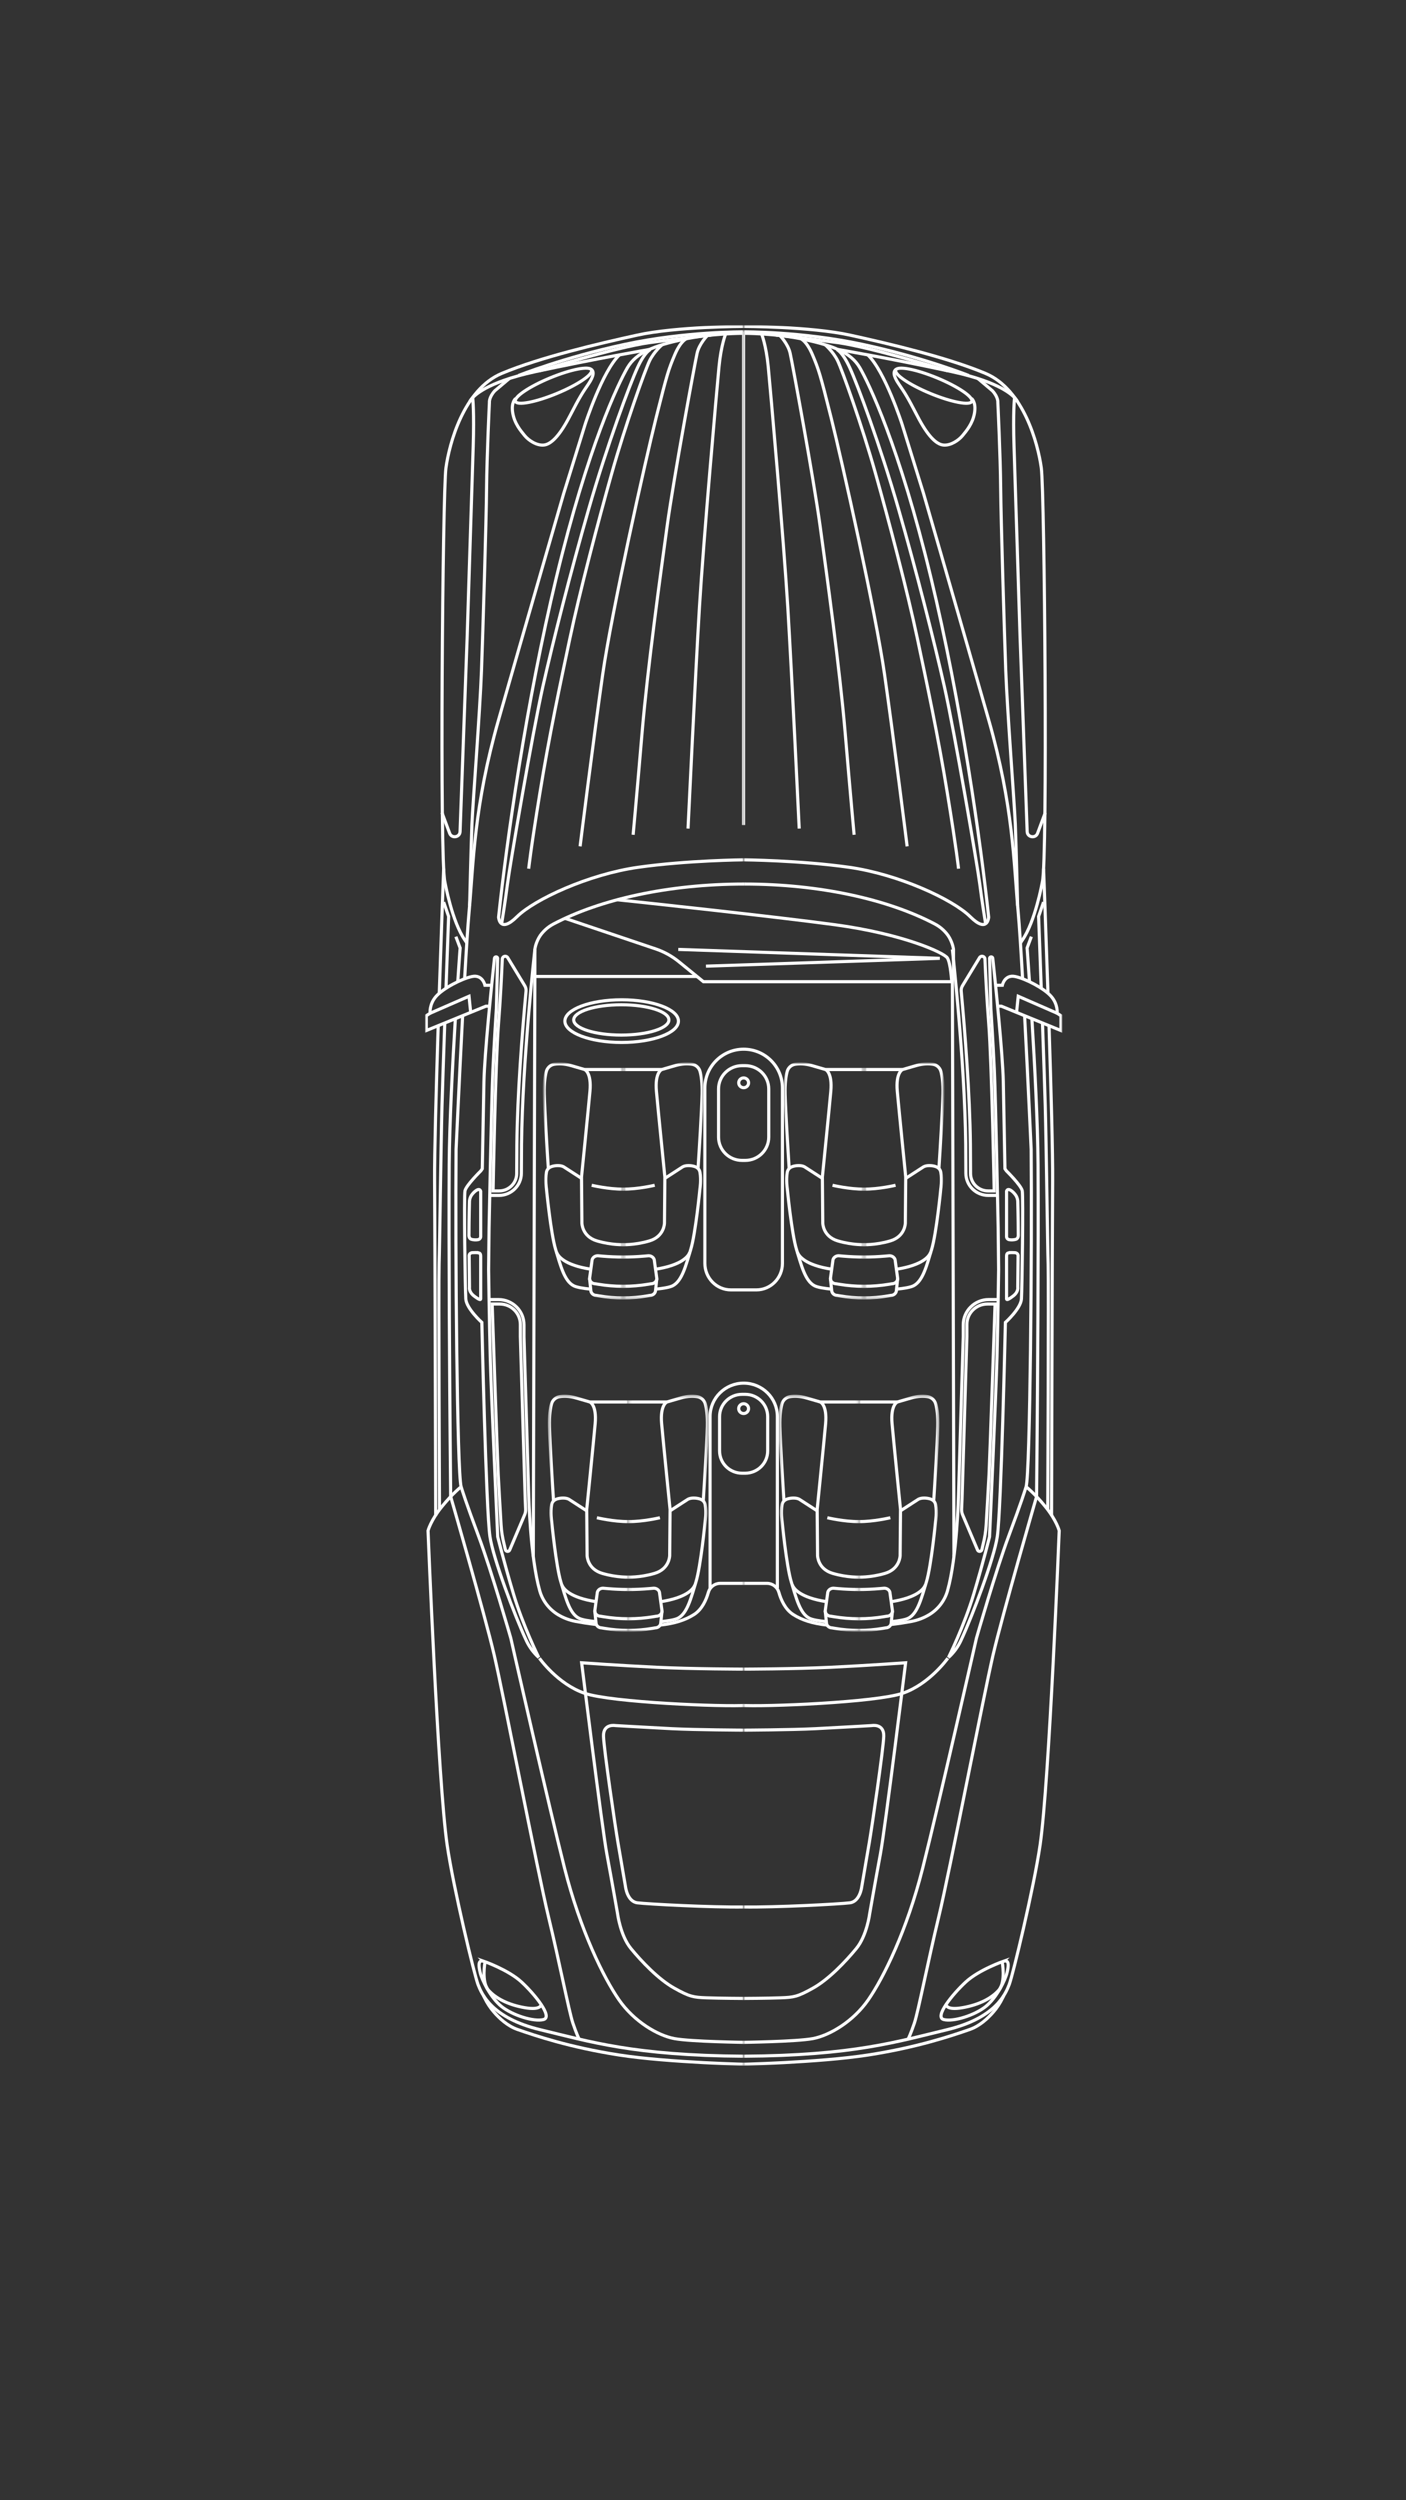 <svg width="450" height="800" viewBox="0 0 450 800" fill="none" xmlns="http://www.w3.org/2000/svg">
<rect x="0" y="0" width="450" height="800" fill="#333333" stroke="none"/>
<g clip-path="url(#clip0_2567_834)">
<mask id="mask0_2567_834" style="mask-type:luminance" maskUnits="userSpaceOnUse" x="136" y="104" width="103" height="557">
<path d="M238.001 104H136V661H238.001V104Z" fill="white"/>
</mask>
<g mask="url(#mask0_2567_834)">
<path d="M238.002 534.07C238.002 534.07 221.93 534.043 210.161 533.478C198.392 532.913 186.158 532.037 186.158 532.037C186.158 532.037 192.69 584.995 194.244 593.329C195.799 601.663 197.667 612.389 197.667 612.389C197.667 612.389 198.549 619.334 201.919 623.448C205.289 627.563 210.734 633.299 215.749 636.114C220.764 638.93 221.971 639.084 226.13 639.24C230.292 639.394 238.002 639.435 238.002 639.435" stroke="white" stroke-miterlimit="10"/>
<path d="M172.442 530.355C170.767 528.83 169.414 526.991 168.455 524.944C164.741 517.005 157.823 498.606 156.809 491.658C155.564 483.118 154.217 423.14 154.217 423.14C154.217 423.14 149.292 418.715 149.084 415.63C148.877 412.544 148.462 382.758 148.824 381.009C149.187 379.261 153.904 374.63 153.904 374.63L154.36 373.963L154.889 346.027C155.076 337.27 157.347 315.162 158.253 306.634C158.314 306.045 159.167 306.008 159.278 306.588L158.869 322.733C158.869 322.733 158.183 333.155 157.753 342.405C157.323 351.655 156.531 392.93 156.531 392.93L156.385 406.176C156.385 406.176 156.596 422.621 156.908 434.249C157.218 445.874 159.293 491.719 159.293 491.719C159.293 491.719 161.275 499.745 164.335 509.99C167.395 520.238 172.439 530.352 172.439 530.352L172.442 530.355Z" stroke="white" stroke-miterlimit="10"/>
<path d="M238.002 553.593C238.002 553.593 222.708 553.515 215.085 553.129C207.463 552.744 196.965 552.126 196.965 552.126C196.965 552.126 193.037 551.393 193.154 555.522C193.271 559.651 196.939 584.664 197.769 589.498C198.599 594.335 200.192 603.669 200.192 603.669C200.192 603.669 200.724 608.428 203.988 608.839C207.253 609.251 227.682 610.33 237.999 610.176" stroke="white" stroke-miterlimit="10"/>
<path d="M238.001 275.12C238.001 275.12 219.984 275.273 204.199 277.512C188.411 279.751 171.068 287.774 165.469 293.316C159.869 298.857 159.571 293.469 159.571 293.469C162.116 269.509 168.374 225.015 178.068 184.764C188.177 142.787 197.977 122.521 200.829 117.635C203.681 112.749 209.383 110.638 218.508 108.634C227.632 106.63 238.001 106.642 238.001 106.642V263.979" stroke="white" stroke-miterlimit="10"/>
<path d="M178.197 125.916C184.916 123.14 189.892 119.768 189.312 118.386C188.732 117.004 182.815 118.134 176.096 120.91C169.378 123.686 164.401 127.057 164.982 128.44C165.562 129.822 171.479 128.692 178.197 125.916Z" stroke="white" stroke-miterlimit="10"/>
<path d="M238.001 657.926C202.849 657.712 188.56 653.194 172.962 649.459C157.364 645.724 154.173 638.025 153.004 635.018C151.838 632.011 145.116 604.116 143.108 590.31C140.185 570.221 136.994 489.779 136.994 489.779C136.994 489.779 137.85 486.488 141.386 482.124C144.926 477.759 147.597 475.721 147.597 475.721" stroke="white" stroke-miterlimit="10"/>
<path d="M240.264 660.565C240.264 660.565 213.966 659.997 198.093 657.529C182.221 655.061 171.366 651.361 165.629 649.369C162.412 648.253 159.749 645.739 158.033 643.747C156.879 642.41 155.912 640.925 155.134 639.342L154.728 638.515" stroke="white" stroke-miterlimit="10"/>
<path d="M238.002 104.435C238.002 104.435 216.456 104.481 203.927 107.233C191.401 109.985 172.848 114.349 160.608 119.473C148.368 124.597 143.777 142.053 142.725 149.741C141.673 157.425 140.67 275.076 142.389 282.192C142.389 282.192 144.66 295 148.857 300.884L149.4 301.733" stroke="white" stroke-miterlimit="10"/>
<path d="M156.824 321.948H155.514L136.438 329.742V324.992L137.657 324.209C137.657 324.209 137.321 321.376 139.569 318.813C141.816 316.252 147.696 313.167 151.092 312.457C154.488 311.746 155.204 315.255 155.204 315.255H157.367" stroke="white" stroke-miterlimit="10"/>
<path d="M150.365 128.48C150.365 128.48 151.665 125.099 161.365 121.671C164.031 120.729 167.333 119.783 171.413 118.905C190.346 114.825 207.811 111.823 207.811 111.823" stroke="white" stroke-miterlimit="10"/>
<path d="M232.253 106.845C232.253 106.845 230.797 110.365 230.128 117.289C229.459 124.217 225.157 172.889 223.865 194.237C222.573 215.585 220.206 265.113 220.206 265.113" stroke="white" stroke-miterlimit="10"/>
<path d="M226.408 107.352C226.408 107.352 223.795 109.985 223.114 113.009C222.433 116.034 215.69 152.539 213.539 168.194C211.388 183.85 207.229 214.022 205.508 234.372C203.787 254.723 202.638 267.105 202.638 267.105" stroke="white" stroke-miterlimit="10"/>
<path d="M219.724 108.376C219.724 108.376 217.839 109.025 215.904 113.65C213.966 118.275 213.536 119.519 210.024 133.54C206.511 147.557 195.752 195.803 192.883 215.869C190.013 235.935 185.664 270.805 185.664 270.805" stroke="white" stroke-miterlimit="10"/>
<path d="M211.897 110.319C211.897 110.319 209.378 112.459 207.943 115.358C206.508 118.258 200.101 136.173 195.799 151.448C191.497 166.724 185.567 189.258 182.411 204.201C179.254 219.143 175.812 235.225 172.801 253.728C169.788 272.229 169.215 277.953 169.215 277.953" stroke="white" stroke-miterlimit="10"/>
<path d="M148.713 313.179C149.231 304.074 149.733 296.154 150.137 291.724C151.572 275.926 151.648 258.066 159.571 230.313C167.494 202.562 180.403 157.944 180.403 157.944L187.289 135.743C187.289 135.743 192.739 118.809 198.266 113.543" stroke="white" stroke-miterlimit="10"/>
<path d="M238.639 653.495C238.639 653.495 221.138 653.281 215.831 652.286C210.523 651.289 202.945 646.861 198.093 639.861C193.239 632.861 185.757 617.774 180.689 597.757C175.622 577.74 163.475 524.132 163.475 524.132C163.475 524.132 157.236 502.428 153.147 491.469C149.058 480.511 148.018 477.095 147.594 475.721C146.285 471.49 145.688 399.318 145.975 367.723C145.975 367.723 146.966 345.833 148.067 324.989" stroke="white" stroke-miterlimit="10"/>
<path d="M140.249 328.185C139.598 348.582 139.028 369.332 139.092 377.829C139.235 396.9 139.443 485.009 139.443 485.009" stroke="white" stroke-miterlimit="10"/>
<path d="M142 277.95C142 277.95 141.302 296.439 140.589 317.818" stroke="white" stroke-miterlimit="10"/>
<path d="M137.657 324.206L150.113 318.767L150.645 323.937" stroke="white" stroke-miterlimit="10"/>
<path d="M142.345 327.443C141.962 338.233 141.606 348.68 141.462 353.822C141.1 366.914 140.74 398.318 140.539 404.486C140.337 410.654 140.662 483.049 140.662 483.049" stroke="white" stroke-miterlimit="10"/>
<path d="M142 288.641L143.584 293.243C143.584 293.243 143.195 303.737 142.745 316.221" stroke="white" stroke-miterlimit="10"/>
<path d="M145.741 325.94C144.844 340.515 143.865 359.177 143.768 372.609C143.587 397.941 143.97 448.228 144.063 459.517C144.16 470.809 144.242 478.861 144.242 478.861C144.242 478.861 155.155 516.587 158.168 529.537C161.181 542.487 172.082 598.989 175.525 613.221C178.968 627.453 182.124 643.677 183.343 647.307C184.562 650.938 185.36 652.466 185.36 652.466" stroke="white" stroke-miterlimit="10"/>
<path d="M145.908 299.695L147.27 303.325C147.27 303.325 146.951 307.547 146.507 314.127" stroke="white" stroke-miterlimit="10"/>
<path d="M165.03 127.514C165.03 127.514 163.525 128.677 164.098 132.116C164.671 135.555 166.705 137.881 167.923 139.374C169.142 140.867 171.726 142.648 174.09 142.398C176.457 142.149 179.219 139.267 182.373 133.148C185.526 127.03 186.4 125.713 188.314 122.912C190.226 120.114 190.106 118.809 189.2 118.145" stroke="white" stroke-miterlimit="10"/>
<path d="M150.306 289.789C150.306 289.789 150.78 270.225 151.046 263.689C151.314 257.135 153.626 227.636 154.106 214.5C154.585 201.368 155.637 166.721 155.73 156.192C155.827 145.661 156.639 128.819 156.639 128.819C156.639 128.819 156.423 127.183 158.361 125.046L163.031 121.108" stroke="white" stroke-miterlimit="10"/>
<path d="M238.001 106.189C238.001 106.189 219.516 106.001 200.008 110.174C180.499 114.349 165.954 120.149 165.954 120.149" stroke="white" stroke-miterlimit="10"/>
<path d="M172.699 118.629C172.699 118.629 197.255 111.09 207.834 109.631C218.414 108.173 227.606 107.224 227.606 107.224" stroke="white" stroke-miterlimit="10"/>
<path d="M141.462 260.035L143.911 266.615C144.566 268.372 147.182 267.957 147.249 266.084L149.517 203.821C149.517 203.821 151.095 154.058 151.449 142.944C151.802 131.832 151.306 127.418 151.306 127.418L151.291 127.227" stroke="white" stroke-miterlimit="10"/>
<path d="M153.845 395.381V381.172C153.845 381.172 153.726 380.566 153.153 380.604C152.58 380.641 151.61 381.456 150.967 382.346C150.321 383.237 150.262 384.304 150.262 384.304C150.262 384.304 150.107 389.709 150.096 395.012C150.096 395.012 149.955 396.222 150.818 396.523C151.382 396.72 152.334 396.781 153.039 396.645C153.512 396.552 153.848 396.126 153.848 395.647V395.381H153.845Z" stroke="white" stroke-miterlimit="10"/>
<path d="M153.211 400.864C153.898 401.018 153.845 401.705 153.845 402.404V415.041C153.845 415.041 153.857 415.148 153.845 415.551C153.834 415.954 153.547 416.05 151.753 414.699C149.958 413.347 150.259 411.866 150.259 411.866C150.259 411.866 150.227 407.136 150.163 402.059C150.163 402.059 149.95 400.919 151.186 400.815C151.686 400.771 152.758 400.765 153.211 400.867V400.864Z" stroke="white" stroke-miterlimit="10"/>
<path d="M154.728 627.499C154.728 627.499 162.666 630.251 166.921 634.189C171.176 638.127 177.057 645.385 173.95 646.191C170.843 646.997 164.004 644.816 160.515 642.015C157.025 639.217 154.252 633.571 153.679 631.153C153.106 628.735 153.302 627.867 153.752 627.56C154.062 627.346 154.731 627.502 154.731 627.502L154.728 627.499Z" stroke="white" stroke-miterlimit="10"/>
<path d="M173.199 641.372C173.199 641.372 173.284 643.32 167.941 642.395C162.599 641.47 158.583 639.353 156.303 636.755C154.027 634.157 155.251 627.691 155.251 627.691" stroke="white" stroke-miterlimit="10"/>
<path d="M208.229 111.823C208.229 111.823 206.484 112.357 204.07 117.553C201.656 122.747 194.268 142.529 188.434 162.833C182.601 183.137 177.095 204.865 173.775 219.569C170.457 234.277 163.092 277.486 162.423 282.827C161.754 288.168 160.556 295.571 160.556 295.571" stroke="white" stroke-miterlimit="10"/>
<path d="M211.198 519.988C215.988 519.455 219.326 518.394 222.143 516.587C224.742 514.923 226.066 511.802 226.72 509.494C227.2 507.804 228.737 506.623 230.508 506.623H239.249" stroke="white" stroke-miterlimit="10"/>
<path d="M156.534 415.818H159.562C164.06 415.818 167.707 419.437 167.707 423.9V427.73L169.212 478.307C169.212 478.307 169.671 498.188 172.746 509.001C173.669 512.249 175.826 515.01 178.749 516.735C180.447 517.735 182.309 518.434 184.249 518.797C185.933 519.11 188.212 519.484 190.869 519.797" stroke="white" stroke-miterlimit="10"/>
<path d="M172.649 530.581C172.649 530.581 178.492 538.866 187.096 541.792C195.7 544.717 231.344 546.205 239.247 545.651" stroke="white" stroke-miterlimit="10"/>
<path d="M163.133 495.947C162.859 496.596 161.906 496.515 161.745 495.831L161.348 494.126C160.825 492.09 160.497 490.011 160.372 487.911C160.114 483.579 159.658 475.872 159.46 471.85C159.173 466.062 157.522 417.25 157.522 417.25H159.959C163.595 417.25 166.541 420.173 166.541 423.781V427.658L168.049 478.223C168.055 478.458 168.099 480.233 168.23 482.901C168.26 483.501 168.154 484.098 167.921 484.652L163.133 495.947Z" stroke="white" stroke-miterlimit="10"/>
<path d="M171.185 303.786C171.185 303.786 167.207 339.552 166.918 366.09C166.886 369.147 166.871 372.267 166.868 375.393C166.868 379.319 163.654 382.497 159.696 382.497H156.736" stroke="white" stroke-miterlimit="10"/>
<path d="M167.956 315.42C168.271 315.939 168.412 316.545 168.356 317.151C167.169 330.052 165.594 349.924 165.419 366.177C165.387 369.106 165.369 372.241 165.369 375.497C165.369 378.559 162.853 381.05 159.764 381.05H157.814C157.814 381.05 158.536 340.549 159.574 327.237C160.149 319.866 160.538 312.216 160.769 306.851C160.81 305.938 162.02 305.634 162.493 306.417L167.959 315.414L167.956 315.42Z" stroke="white" stroke-miterlimit="10"/>
<path d="M171.185 312.439L170.682 498.02" stroke="white" stroke-miterlimit="10"/>
</g>
<mask id="mask1_2567_834" style="mask-type:luminance" maskUnits="userSpaceOnUse" x="238" y="104" width="103" height="557">
<path d="M340.003 104H238.001V661H340.003V104Z" fill="white"/>
</mask>
<g mask="url(#mask1_2567_834)">
<path d="M238.001 534.07C238.001 534.07 254.073 534.043 265.842 533.478C277.611 532.913 289.845 532.037 289.845 532.037C289.845 532.037 283.313 584.995 281.759 593.329C280.204 601.663 278.336 612.389 278.336 612.389C278.336 612.389 277.454 619.334 274.084 623.448C270.714 627.563 265.269 633.299 260.254 636.114C255.239 638.93 254.032 639.084 249.873 639.24C245.714 639.397 238.001 639.435 238.001 639.435" stroke="white" stroke-miterlimit="10"/>
<path d="M303.558 530.355C305.233 528.83 306.586 526.991 307.545 524.944C311.259 517.005 318.177 498.606 319.191 491.658C320.436 483.118 321.784 423.14 321.784 423.14C321.784 423.14 326.708 418.715 326.916 415.63C327.123 412.544 327.538 382.758 327.176 381.009C326.813 379.261 322.096 374.63 322.096 374.63L321.64 373.963L321.111 346.027C320.924 337.27 318.653 315.162 317.747 306.634C317.686 306.045 316.833 306.008 316.722 306.588L317.131 322.733C317.131 322.733 317.818 333.155 318.247 342.405C318.677 351.655 319.469 392.93 319.469 392.93L319.615 406.176C319.615 406.176 319.405 422.621 319.092 434.249C318.782 445.874 316.707 491.719 316.707 491.719C316.707 491.719 314.725 499.745 311.666 509.99C308.606 520.238 303.561 530.352 303.561 530.352L303.558 530.355Z" stroke="white" stroke-miterlimit="10"/>
<path d="M238.001 553.593C238.001 553.593 253.295 553.515 260.918 553.129C268.54 552.744 279.038 552.126 279.038 552.126C279.038 552.126 282.966 551.393 282.849 555.522C282.732 559.651 279.064 584.664 278.234 589.498C277.404 594.335 275.811 603.669 275.811 603.669C275.811 603.669 275.279 608.428 272.015 608.839C268.747 609.251 248.321 610.33 238.004 610.176" stroke="white" stroke-miterlimit="10"/>
<path d="M238.001 275.12C238.001 275.12 256.019 275.273 271.804 277.512C287.592 279.751 304.935 287.774 310.534 293.316C316.134 298.857 316.432 293.469 316.432 293.469C313.887 269.509 307.629 225.015 297.935 184.764C287.826 142.787 278.026 122.521 275.174 117.635C272.321 112.749 266.619 110.638 257.495 108.634C248.371 106.627 238.001 106.642 238.001 106.642V263.979" stroke="white" stroke-miterlimit="10"/>
<path d="M311.024 128.442C311.604 127.06 306.628 123.689 299.91 120.912C293.191 118.136 287.274 117.006 286.694 118.389C286.114 119.771 291.09 123.142 297.808 125.918C304.527 128.694 310.444 129.824 311.024 128.442Z" stroke="white" stroke-miterlimit="10"/>
<path d="M238.001 657.926C273.154 657.712 287.443 653.194 303.041 649.459C318.639 645.724 321.83 638.025 322.999 635.018C324.165 632.011 330.887 604.116 332.895 590.31C335.818 570.221 339.009 489.779 339.009 489.779C339.009 489.779 338.153 486.488 334.617 482.124C331.077 477.759 328.406 475.721 328.406 475.721" stroke="white" stroke-miterlimit="10"/>
<path d="M235.736 660.565C235.736 660.565 262.034 659.997 277.907 657.529C293.779 655.061 304.634 651.361 310.371 649.369C313.589 648.253 316.251 645.739 317.967 643.747C319.121 642.41 320.088 640.925 320.866 639.342L321.272 638.515" stroke="white" stroke-miterlimit="10"/>
<path d="M238.001 104.435C238.001 104.435 259.547 104.481 272.076 107.233C284.602 109.985 303.155 114.349 315.395 119.473C327.635 124.597 332.226 142.053 333.278 149.741C334.33 157.425 335.333 275.076 333.614 282.192C333.614 282.192 331.343 295 327.146 300.884L326.603 301.733" stroke="white" stroke-miterlimit="10"/>
<path d="M319.177 321.948H320.486L339.565 329.742V324.992L338.346 324.209C338.346 324.209 338.682 321.376 336.434 318.813C334.187 316.252 328.307 313.167 324.911 312.457C321.515 311.746 320.799 315.255 320.799 315.255H318.636" stroke="white" stroke-miterlimit="10"/>
<path d="M325.635 128.48C325.635 128.48 324.335 125.099 314.635 121.671C311.969 120.729 308.667 119.783 304.587 118.905C285.654 114.825 268.189 111.823 268.189 111.823" stroke="white" stroke-miterlimit="10"/>
<path d="M243.747 106.845C243.747 106.845 245.203 110.365 245.872 117.289C246.541 124.217 250.843 172.889 252.135 194.237C253.427 215.585 255.794 265.113 255.794 265.113" stroke="white" stroke-miterlimit="10"/>
<path d="M249.595 107.352C249.595 107.352 252.208 109.985 252.889 113.009C253.57 116.034 260.313 152.539 262.464 168.194C264.615 183.85 268.773 214.022 270.495 234.372C272.216 254.723 273.365 267.105 273.365 267.105" stroke="white" stroke-miterlimit="10"/>
<path d="M256.276 108.376C256.276 108.376 258.161 109.025 260.096 113.65C262.034 118.275 262.464 119.519 265.977 133.54C269.489 147.557 280.248 195.803 283.118 215.869C285.988 235.935 290.336 270.805 290.336 270.805" stroke="white" stroke-miterlimit="10"/>
<path d="M264.103 110.319C264.103 110.319 266.622 112.459 268.057 115.358C269.492 118.258 275.899 136.173 280.201 151.448C284.503 166.724 290.433 189.258 293.589 204.201C296.746 219.143 300.188 235.225 303.199 253.728C306.212 272.229 306.785 277.953 306.785 277.953" stroke="white" stroke-miterlimit="10"/>
<path d="M327.287 313.179C326.769 304.074 326.267 296.154 325.863 291.724C324.428 275.926 324.352 258.066 316.429 230.313C308.506 202.562 295.597 157.944 295.597 157.944L288.711 135.743C288.711 135.743 283.261 118.809 277.734 113.543" stroke="white" stroke-miterlimit="10"/>
<path d="M237.361 653.495C237.361 653.495 254.862 653.281 260.169 652.286C265.477 651.289 273.055 646.861 277.907 639.861C282.758 632.861 290.243 617.774 295.311 597.757C300.378 577.74 312.525 524.132 312.525 524.132C312.525 524.132 318.764 502.428 322.853 491.469C326.942 480.511 327.982 477.095 328.406 475.721C329.715 471.49 330.312 399.318 330.025 367.723C330.025 367.723 329.034 345.833 327.933 324.989" stroke="white" stroke-miterlimit="10"/>
<path d="M335.75 328.185C336.402 348.582 336.972 369.332 336.908 377.829C336.765 396.9 336.557 485.009 336.557 485.009" stroke="white" stroke-miterlimit="10"/>
<path d="M334 277.95C334 277.95 334.698 296.439 335.411 317.818" stroke="white" stroke-miterlimit="10"/>
<path d="M338.343 324.206L325.887 318.767L325.358 323.937" stroke="white" stroke-miterlimit="10"/>
<path d="M333.655 327.443C334.038 338.233 334.394 348.68 334.538 353.822C334.9 366.914 335.26 398.318 335.461 404.486C335.663 410.654 335.338 483.049 335.338 483.049" stroke="white" stroke-miterlimit="10"/>
<path d="M334 288.641L332.416 293.243C332.416 293.243 332.805 303.737 333.255 316.221" stroke="white" stroke-miterlimit="10"/>
<path d="M330.262 325.94C331.159 340.515 332.138 359.177 332.235 372.609C332.416 397.941 332.033 448.228 331.939 459.517C331.843 470.809 331.761 478.861 331.761 478.861C331.761 478.861 320.848 516.587 317.835 529.537C314.822 542.487 303.921 598.989 300.478 613.221C297.035 627.453 293.879 643.677 292.66 647.307C291.441 650.938 290.643 652.466 290.643 652.466" stroke="white" stroke-miterlimit="10"/>
<path d="M330.095 299.695L328.733 303.325C328.733 303.325 329.052 307.547 329.496 314.127" stroke="white" stroke-miterlimit="10"/>
<path d="M310.97 127.514C310.97 127.514 312.475 128.677 311.902 132.116C311.329 135.555 309.295 137.881 308.077 139.374C306.858 140.867 304.274 142.648 301.91 142.398C299.543 142.149 296.781 139.267 293.627 133.148C290.471 127.03 289.6 125.713 287.686 122.912C285.774 120.114 285.894 118.809 286.8 118.145" stroke="white" stroke-miterlimit="10"/>
<path d="M325.697 289.789C325.697 289.789 325.223 270.225 324.957 263.689C324.688 257.135 322.377 227.636 321.897 214.5C321.418 201.368 320.366 166.721 320.272 156.192C320.176 145.661 319.364 128.819 319.364 128.819C319.364 128.819 319.58 127.183 317.642 125.046L312.972 121.108" stroke="white" stroke-miterlimit="10"/>
<path d="M238.001 106.189C238.001 106.189 256.487 106.001 275.995 110.174C295.504 114.349 310.049 120.149 310.049 120.149" stroke="white" stroke-miterlimit="10"/>
<path d="M303.301 118.629C303.301 118.629 278.745 111.09 268.166 109.631C257.586 108.173 248.394 107.224 248.394 107.224" stroke="white" stroke-miterlimit="10"/>
<path d="M334.538 260.035L332.088 266.615C331.434 268.372 328.818 267.957 328.751 266.084L326.483 203.821C326.483 203.821 324.905 154.058 324.551 142.944C324.197 131.832 324.694 127.418 324.694 127.418L324.709 127.227" stroke="white" stroke-miterlimit="10"/>
<path d="M322.155 395.381V381.172C322.155 381.172 322.274 380.566 322.847 380.604C323.42 380.641 324.39 381.456 325.033 382.346C325.679 383.237 325.738 384.304 325.738 384.304C325.738 384.304 325.893 389.709 325.904 395.012C325.904 395.012 326.045 396.222 325.182 396.523C324.618 396.72 323.666 396.781 322.961 396.645C322.488 396.552 322.152 396.126 322.152 395.647V395.381H322.155Z" stroke="white" stroke-miterlimit="10"/>
<path d="M322.789 400.864C322.102 401.018 322.155 401.705 322.155 402.404V415.041C322.155 415.041 322.143 415.148 322.155 415.551C322.166 415.954 322.453 416.05 324.247 414.699C326.039 413.347 325.741 411.866 325.741 411.866C325.741 411.866 325.773 407.136 325.837 402.059C325.837 402.059 326.05 400.919 324.814 400.815C324.314 400.771 323.242 400.765 322.789 400.867V400.864Z" stroke="white" stroke-miterlimit="10"/>
<path d="M321.275 627.499C321.275 627.499 313.337 630.251 309.082 634.189C304.827 638.127 298.946 645.385 302.053 646.191C305.16 646.997 311.999 644.816 315.488 642.015C318.978 639.217 321.751 633.571 322.324 631.153C322.897 628.735 322.701 627.867 322.251 627.56C321.941 627.346 321.272 627.502 321.272 627.502L321.275 627.499Z" stroke="white" stroke-miterlimit="10"/>
<path d="M302.801 641.372C302.801 641.372 302.716 643.32 308.059 642.395C313.401 641.47 317.417 639.353 319.697 636.755C321.973 634.157 320.749 627.691 320.749 627.691" stroke="white" stroke-miterlimit="10"/>
<path d="M267.771 111.823C267.771 111.823 269.516 112.357 271.93 117.553C274.344 122.747 281.732 142.529 287.566 162.833C293.399 183.137 298.905 204.865 302.225 219.569C305.543 234.277 312.908 277.486 313.577 282.827C314.246 288.168 315.444 295.571 315.444 295.571" stroke="white" stroke-miterlimit="10"/>
<path d="M264.802 519.988C260.012 519.455 256.674 518.394 253.857 516.587C251.258 514.923 249.934 511.802 249.28 509.494C248.8 507.804 247.263 506.623 245.492 506.623H236.751" stroke="white" stroke-miterlimit="10"/>
<path d="M319.466 415.818H316.438C311.94 415.818 308.293 419.437 308.293 423.9V427.73L306.788 478.307C306.788 478.307 306.329 498.188 303.254 509.001C302.331 512.249 300.174 515.01 297.251 516.735C295.553 517.735 293.692 518.434 291.751 518.797C290.067 519.11 287.788 519.484 285.131 519.797" stroke="white" stroke-miterlimit="10"/>
<path d="M303.351 530.581C303.351 530.581 297.508 538.866 288.904 541.792C280.297 544.717 244.656 546.205 236.753 545.651" stroke="white" stroke-miterlimit="10"/>
<path d="M312.867 495.947C313.141 496.596 314.094 496.515 314.255 495.831L314.652 494.126C315.176 492.09 315.503 490.011 315.629 487.911C315.886 483.579 316.342 475.872 316.54 471.85C316.827 466.062 318.478 417.25 318.478 417.25H316.041C312.405 417.25 309.459 420.173 309.459 423.781V427.658L307.951 478.223C307.945 478.458 307.901 480.233 307.77 482.901C307.74 483.501 307.846 484.098 308.079 484.652L312.867 495.947Z" stroke="white" stroke-miterlimit="10"/>
<path d="M304.815 303.786C304.815 303.786 308.792 339.552 309.082 366.09C309.114 369.147 309.129 372.267 309.131 375.393C309.131 379.319 312.346 382.497 316.304 382.497H319.264" stroke="white" stroke-miterlimit="10"/>
<path d="M308.047 315.42C307.732 315.939 307.591 316.545 307.647 317.151C308.833 330.052 310.409 349.924 310.584 366.177C310.616 369.106 310.634 372.241 310.634 375.497C310.634 378.559 313.15 381.05 316.239 381.05H318.189C318.189 381.05 317.467 340.549 316.429 327.237C315.854 319.866 315.465 312.216 315.234 306.851C315.193 305.938 313.983 305.634 313.51 306.417L308.044 315.414L308.047 315.42Z" stroke="white" stroke-miterlimit="10"/>
<path d="M304.815 312.439L305.318 498.02" stroke="white" stroke-miterlimit="10"/>
</g>
<path d="M227.261 508.381V453.248C227.261 447.347 232.083 442.562 238.031 442.562C243.978 442.562 248.8 447.347 248.8 453.248V508.178" stroke="white" stroke-miterlimit="10"/>
<path d="M238.507 446.144H237.496C233.524 446.144 230.303 449.339 230.303 453.28V464.244C230.303 468.185 233.524 471.38 237.496 471.38H238.507C242.479 471.38 245.7 468.185 245.7 464.244V453.28C245.7 449.339 242.479 446.144 238.507 446.144Z" stroke="white" stroke-miterlimit="10"/>
<path d="M180.83 293.835L209.839 303.618C212.537 304.529 215.044 305.912 217.248 307.701L225.136 314.112H304.602C304.602 314.112 304.265 308.229 303.216 306.521C302.164 304.813 288.969 298.837 267.26 295.893C247.436 293.208 204.792 288.661 197.547 287.893" stroke="white" stroke-miterlimit="10"/>
<path d="M217.087 303.786L300.788 306.634L225.952 309.137" stroke="white" stroke-miterlimit="10"/>
<mask id="mask2_2567_834" style="mask-type:luminance" maskUnits="userSpaceOnUse" x="173" y="339" width="54" height="184">
<path d="M173.745 339.964H226.834V522.114H173.745V339.964Z" fill="white"/>
</mask>
<g mask="url(#mask2_2567_834)">
<mask id="mask3_2567_834" style="mask-type:luminance" maskUnits="userSpaceOnUse" x="173" y="339" width="27" height="77">
<path d="M199.455 339.964H173.745V415.74H199.455V339.964Z" fill="white"/>
</mask>
<g mask="url(#mask3_2567_834)">
<path d="M175.496 373.891C175.151 368.573 174.333 355.5 174.198 350.061C174.111 346.488 174.479 344.203 174.856 342.829C175.183 341.631 176.18 340.723 177.416 340.523C178.652 340.323 180.453 340.286 182.7 340.935L187.122 342.217H199.602" stroke="white" stroke-miterlimit="10"/>
<path d="M187.119 342.22C187.119 342.22 189.367 343.119 188.817 349.191C188.268 355.263 186.117 376.599 186.117 376.599L186.242 391.344C186.242 391.344 186.26 395.639 191.088 397.06C195.916 398.483 199.885 398.246 199.885 398.246" stroke="white" stroke-miterlimit="10"/>
<path d="M186.12 377.04L180.403 373.34C179.418 372.795 177.714 372.887 176.642 373.23C175.841 373.485 175.084 374.012 174.888 375.071C174.432 377.539 174.888 380.34 174.888 380.34C174.888 380.34 176.279 394.696 177.828 399.768C179.377 404.84 180.596 409.879 183.621 411.41C184.629 411.921 186.719 412.26 189.057 412.486" stroke="white" stroke-miterlimit="10"/>
<path d="M189.372 379.249C189.372 379.249 194.852 380.548 199.423 380.476H199.593" stroke="white" stroke-miterlimit="10"/>
<path d="M178.141 400.696C178.603 401.925 180.59 404.799 189.109 406.113" stroke="white" stroke-miterlimit="10"/>
<path d="M210.079 409.082L209.69 412.808C209.69 413.736 208.887 414.493 207.905 414.493L206.996 414.649C201.96 415.519 196.819 415.519 191.784 414.649L190.875 414.493C189.893 414.493 189.089 413.733 189.089 412.808L188.7 409.082" stroke="white" stroke-miterlimit="10"/>
<path d="M208.226 410.767L207.282 410.923C202.056 411.793 196.72 411.793 191.491 410.923L190.547 410.767C189.527 410.767 188.694 410.007 188.694 409.082L189.463 403.483C189.463 402.555 190.296 401.798 191.316 401.798L192.789 401.925C197.179 402.305 201.592 402.305 205.979 401.925L207.452 401.798C208.472 401.798 209.305 402.558 209.305 403.483L210.073 409.082C210.073 410.01 209.24 410.767 208.22 410.767H208.226Z" stroke="white" stroke-miterlimit="10"/>
</g>
<mask id="mask4_2567_834" style="mask-type:luminance" maskUnits="userSpaceOnUse" x="199" y="339" width="27" height="77">
<path d="M225.165 339.964H199.455V415.74H225.165V339.964Z" fill="white"/>
</mask>
<g mask="url(#mask4_2567_834)">
<path d="M223.415 373.891C223.76 368.573 224.578 355.5 224.712 350.061C224.8 346.488 224.432 344.203 224.055 342.829C223.728 341.631 222.731 340.723 221.495 340.523C220.258 340.323 218.458 340.286 216.211 340.935L211.789 342.217H199.309" stroke="white" stroke-miterlimit="10"/>
<path d="M211.792 342.22C211.792 342.22 209.544 343.119 210.094 349.191C210.643 355.263 212.794 376.599 212.794 376.599L212.668 391.344C212.668 391.344 212.651 395.639 207.823 397.06C202.995 398.483 199.026 398.246 199.026 398.246" stroke="white" stroke-miterlimit="10"/>
<path d="M212.791 377.04L218.508 373.34C219.493 372.795 221.197 372.887 222.269 373.23C223.07 373.485 223.827 374.012 224.023 375.071C224.479 377.539 224.023 380.34 224.023 380.34C224.023 380.34 222.632 394.696 221.083 399.768C219.534 404.84 218.315 409.879 215.29 411.41C214.282 411.921 212.192 412.26 209.854 412.486" stroke="white" stroke-miterlimit="10"/>
<path d="M209.538 379.249C209.538 379.249 204.059 380.548 199.488 380.476H199.318" stroke="white" stroke-miterlimit="10"/>
<path d="M220.773 400.696C220.311 401.925 218.324 404.799 209.804 406.113" stroke="white" stroke-miterlimit="10"/>
<path d="M188.832 409.082L189.22 412.808C189.22 413.736 190.024 414.493 191.006 414.493L191.915 414.649C196.951 415.519 202.092 415.519 207.127 414.649L208.036 414.493C209.018 414.493 209.822 413.733 209.822 412.808L210.211 409.082" stroke="white" stroke-miterlimit="10"/>
<path d="M190.685 410.767L191.629 410.923C196.854 411.793 202.191 411.793 207.42 410.923L208.364 410.767C209.384 410.767 210.217 410.007 210.217 409.082L209.448 403.483C209.448 402.555 208.615 401.798 207.595 401.798L206.122 401.925C201.732 402.305 197.319 402.305 192.932 401.925L191.459 401.798C190.439 401.798 189.606 402.558 189.606 403.483L188.838 409.082C188.838 410.01 189.671 410.767 190.691 410.767H190.685Z" stroke="white" stroke-miterlimit="10"/>
</g>
<mask id="mask5_2567_834" style="mask-type:luminance" maskUnits="userSpaceOnUse" x="175" y="446" width="27" height="77">
<path d="M201.124 446.338H175.414V522.114H201.124V446.338Z" fill="white"/>
</mask>
<g mask="url(#mask5_2567_834)">
<path d="M177.165 480.268C176.82 474.95 176.002 461.878 175.867 456.438C175.779 452.865 176.148 450.58 176.525 449.206C176.852 448.008 177.849 447.101 179.085 446.9C180.318 446.703 182.121 446.663 184.369 447.312L188.791 448.594H201.27" stroke="white" stroke-miterlimit="10"/>
<path d="M188.788 448.594C188.788 448.594 191.035 449.493 190.486 455.565C189.936 461.64 187.785 482.973 187.785 482.973L187.911 497.718C187.911 497.718 187.929 502.013 192.757 503.434C197.585 504.858 201.554 504.62 201.554 504.62" stroke="white" stroke-miterlimit="10"/>
<path d="M187.788 483.417L182.072 479.717C181.087 479.172 179.383 479.264 178.31 479.607C177.51 479.862 176.753 480.39 176.557 481.448C176.101 483.916 176.557 486.717 176.557 486.717C176.557 486.717 177.948 501.073 179.497 506.145C181.046 511.217 182.265 516.256 185.29 517.788C186.298 518.298 188.388 518.637 190.726 518.863" stroke="white" stroke-miterlimit="10"/>
<path d="M191.041 485.626C191.041 485.626 196.521 486.926 201.092 486.853H201.262" stroke="white" stroke-miterlimit="10"/>
<path d="M179.807 507.07C180.269 508.3 182.256 511.173 190.775 512.487" stroke="white" stroke-miterlimit="10"/>
<path d="M211.745 515.456L211.356 519.182C211.356 520.11 210.553 520.867 209.571 520.867L208.662 521.024C203.626 521.894 198.485 521.894 193.449 521.024L192.541 520.867C191.559 520.867 190.755 520.107 190.755 519.182L190.366 515.456" stroke="white" stroke-miterlimit="10"/>
<path d="M209.895 517.144L208.951 517.3C203.725 518.17 198.389 518.17 193.16 517.3L192.216 517.144C191.196 517.144 190.363 516.384 190.363 515.459L191.132 509.86C191.132 508.932 191.965 508.175 192.985 508.175L194.458 508.302C198.848 508.682 203.261 508.682 207.647 508.302L209.12 508.175C210.14 508.175 210.973 508.935 210.973 509.86L211.742 515.459C211.742 516.387 210.909 517.144 209.889 517.144H209.895Z" stroke="white" stroke-miterlimit="10"/>
</g>
<mask id="mask6_2567_834" style="mask-type:luminance" maskUnits="userSpaceOnUse" x="201" y="446" width="26" height="77">
<path d="M226.834 446.338H201.124V522.114H226.834V446.338Z" fill="white"/>
</mask>
<g mask="url(#mask6_2567_834)">
<path d="M225.084 480.268C225.428 474.95 226.247 461.878 226.381 456.438C226.469 452.865 226.101 450.58 225.724 449.206C225.396 448.008 224.4 447.101 223.163 446.9C221.93 446.703 220.127 446.663 217.879 447.312L213.458 448.594H200.978" stroke="white" stroke-miterlimit="10"/>
<path d="M213.46 448.594C213.46 448.594 211.213 449.493 211.762 455.565C212.312 461.637 214.463 482.973 214.463 482.973L214.337 497.718C214.337 497.718 214.32 502.013 209.492 503.434C204.663 504.858 200.695 504.62 200.695 504.62" stroke="white" stroke-miterlimit="10"/>
<path d="M214.46 483.417L220.177 479.717C221.161 479.172 222.865 479.264 223.938 479.607C224.739 479.862 225.496 480.39 225.692 481.448C226.147 483.916 225.692 486.717 225.692 486.717C225.692 486.717 224.3 501.073 222.751 506.145C221.202 511.217 219.984 516.256 216.959 517.788C215.95 518.298 213.861 518.637 211.523 518.863" stroke="white" stroke-miterlimit="10"/>
<path d="M211.207 485.626C211.207 485.626 205.727 486.926 201.156 486.853H200.987" stroke="white" stroke-miterlimit="10"/>
<path d="M222.439 507.07C221.977 508.3 219.99 511.173 211.47 512.487" stroke="white" stroke-miterlimit="10"/>
<path d="M190.501 515.456L190.889 519.182C190.889 520.11 191.693 520.867 192.675 520.867L193.584 521.024C198.62 521.894 203.76 521.894 208.796 521.024L209.705 520.867C210.687 520.867 211.491 520.107 211.491 519.182L211.879 515.456" stroke="white" stroke-miterlimit="10"/>
<path d="M192.354 517.144L193.298 517.3C198.523 518.17 203.86 518.17 209.088 517.3L210.032 517.144C211.052 517.144 211.885 516.384 211.885 515.459L211.117 509.86C211.117 508.932 210.284 508.175 209.264 508.175L207.791 508.302C203.401 508.682 198.988 508.682 194.601 508.302L193.128 508.175C192.108 508.175 191.275 508.935 191.275 509.86L190.507 515.459C190.507 516.387 191.339 517.144 192.359 517.144H192.354Z" stroke="white" stroke-miterlimit="10"/>
</g>
</g>
<mask id="mask7_2567_834" style="mask-type:luminance" maskUnits="userSpaceOnUse" x="249" y="339" width="54" height="184">
<path d="M302.255 339.964H249.169V522.114H302.255V339.964Z" fill="white"/>
</mask>
<g mask="url(#mask7_2567_834)">
<mask id="mask8_2567_834" style="mask-type:luminance" maskUnits="userSpaceOnUse" x="276" y="339" width="27" height="77">
<path d="M302.255 339.964H276.545V415.74H302.255V339.964Z" fill="white"/>
</mask>
<g mask="url(#mask8_2567_834)">
<path d="M300.504 373.891C300.849 368.573 301.667 355.5 301.802 350.061C301.889 346.488 301.521 344.203 301.144 342.829C300.817 341.631 299.82 340.723 298.584 340.523C297.348 340.323 295.547 340.286 293.3 340.935L288.878 342.217H276.399" stroke="white" stroke-miterlimit="10"/>
<path d="M288.881 342.22C288.881 342.22 286.633 343.119 287.183 349.191C287.732 355.263 289.883 376.599 289.883 376.599L289.758 391.344C289.758 391.344 289.74 395.639 284.912 397.06C280.084 398.483 276.115 398.246 276.115 398.246" stroke="white" stroke-miterlimit="10"/>
<path d="M289.88 377.04L295.597 373.34C296.582 372.795 298.286 372.887 299.358 373.23C300.159 373.485 300.916 374.012 301.112 375.071C301.568 377.539 301.112 380.34 301.112 380.34C301.112 380.34 299.721 394.696 298.172 399.768C296.623 404.84 295.404 409.879 292.379 411.41C291.371 411.921 289.281 412.26 286.943 412.486" stroke="white" stroke-miterlimit="10"/>
<path d="M286.628 379.249C286.628 379.249 281.148 380.548 276.577 380.476H276.407" stroke="white" stroke-miterlimit="10"/>
<path d="M297.862 400.696C297.4 401.925 295.413 404.799 286.894 406.113" stroke="white" stroke-miterlimit="10"/>
<path d="M265.921 409.082L266.31 412.808C266.31 413.736 267.113 414.493 268.095 414.493L269.004 414.649C274.04 415.519 279.181 415.519 284.216 414.649L285.125 414.493C286.107 414.493 286.911 413.733 286.911 412.808L287.3 409.082" stroke="white" stroke-miterlimit="10"/>
<path d="M267.774 410.767L268.718 410.923C273.944 411.793 279.28 411.793 284.509 410.923L285.453 410.767C286.473 410.767 287.306 410.007 287.306 409.082L286.537 403.483C286.537 402.555 285.704 401.798 284.684 401.798L283.211 401.925C278.821 402.305 274.408 402.305 270.022 401.925L268.549 401.798C267.529 401.798 266.696 402.558 266.696 403.483L265.927 409.082C265.927 410.01 266.76 410.767 267.78 410.767H267.774Z" stroke="white" stroke-miterlimit="10"/>
</g>
<mask id="mask9_2567_834" style="mask-type:luminance" maskUnits="userSpaceOnUse" x="250" y="339" width="27" height="77">
<path d="M276.545 339.964H250.835V415.74H276.545V339.964Z" fill="white"/>
</mask>
<g mask="url(#mask9_2567_834)">
<path d="M252.585 373.891C252.24 368.573 251.422 355.5 251.288 350.061C251.2 346.488 251.568 344.203 251.945 342.829C252.273 341.631 253.269 340.723 254.505 340.523C255.742 340.323 257.542 340.286 259.789 340.935L264.211 342.217H276.691" stroke="white" stroke-miterlimit="10"/>
<path d="M264.208 342.22C264.208 342.22 266.456 343.119 265.906 349.191C265.357 355.263 263.206 376.599 263.206 376.599L263.332 391.344C263.332 391.344 263.349 395.639 268.177 397.06C273.005 398.483 276.974 398.246 276.974 398.246" stroke="white" stroke-miterlimit="10"/>
<path d="M263.209 377.04L257.492 373.34C256.507 372.795 254.804 372.887 253.731 373.23C252.93 373.485 252.173 374.012 251.977 375.071C251.521 377.539 251.977 380.34 251.977 380.34C251.977 380.34 253.369 394.696 254.917 399.768C256.466 404.84 257.685 409.879 260.71 411.41C261.718 411.921 263.808 412.26 266.146 412.486" stroke="white" stroke-miterlimit="10"/>
<path d="M266.462 379.249C266.462 379.249 271.942 380.548 276.512 380.476H276.682" stroke="white" stroke-miterlimit="10"/>
<path d="M255.227 400.696C255.689 401.925 257.676 404.799 266.196 406.113" stroke="white" stroke-miterlimit="10"/>
<path d="M287.168 409.082L286.78 412.808C286.78 413.736 285.976 414.493 284.994 414.493L284.085 414.649C279.049 415.519 273.909 415.519 268.873 414.649L267.964 414.493C266.982 414.493 266.178 413.733 266.178 412.808L265.79 409.082" stroke="white" stroke-miterlimit="10"/>
<path d="M285.315 410.767L284.371 410.923C279.146 411.793 273.809 411.793 268.581 410.923L267.637 410.767C266.617 410.767 265.784 410.007 265.784 409.082L266.552 403.483C266.552 402.555 267.385 401.798 268.405 401.798L269.878 401.925C274.268 402.305 278.681 402.305 283.068 401.925L284.541 401.798C285.561 401.798 286.394 402.558 286.394 403.483L287.162 409.082C287.162 410.01 286.33 410.767 285.31 410.767H285.315Z" stroke="white" stroke-miterlimit="10"/>
</g>
<mask id="mask10_2567_834" style="mask-type:luminance" maskUnits="userSpaceOnUse" x="274" y="446" width="27" height="77">
<path d="M300.589 446.338H274.879V522.114H300.589V446.338Z" fill="white"/>
</mask>
<g mask="url(#mask10_2567_834)">
<path d="M298.838 480.268C299.183 474.95 300.001 461.878 300.136 456.438C300.224 452.865 299.855 450.58 299.478 449.206C299.151 448.008 298.154 447.101 296.918 446.9C295.685 446.703 293.882 446.663 291.634 447.312L287.212 448.594H274.733" stroke="white" stroke-miterlimit="10"/>
<path d="M287.212 448.594C287.212 448.594 284.965 449.493 285.514 455.565C286.063 461.64 288.215 482.973 288.215 482.973L288.089 497.718C288.089 497.718 288.071 502.013 283.243 503.434C278.415 504.858 274.446 504.62 274.446 504.62" stroke="white" stroke-miterlimit="10"/>
<path d="M288.215 483.417L293.931 479.717C294.916 479.172 296.62 479.264 297.693 479.607C298.493 479.862 299.25 480.39 299.446 481.448C299.902 483.916 299.446 486.717 299.446 486.717C299.446 486.717 298.055 501.073 296.506 506.145C294.957 511.217 293.738 516.256 290.713 517.788C289.705 518.298 287.615 518.637 285.277 518.863" stroke="white" stroke-miterlimit="10"/>
<path d="M284.959 485.626C284.959 485.626 279.479 486.926 274.908 486.853H274.739" stroke="white" stroke-miterlimit="10"/>
<path d="M296.193 507.07C295.731 508.3 293.744 511.173 285.225 512.487" stroke="white" stroke-miterlimit="10"/>
<path d="M264.255 515.456L264.644 519.182C264.644 520.11 265.448 520.867 266.43 520.867L267.338 521.024C272.374 521.894 277.515 521.894 282.551 521.024L283.459 520.867C284.441 520.867 285.245 520.107 285.245 519.182L285.634 515.456" stroke="white" stroke-miterlimit="10"/>
<path d="M266.108 517.144L267.052 517.3C272.278 518.17 277.614 518.17 282.843 517.3L283.787 517.144C284.807 517.144 285.64 516.384 285.64 515.459L284.871 509.86C284.871 508.932 284.038 508.175 283.018 508.175L281.545 508.302C277.156 508.682 272.742 508.682 268.356 508.302L266.883 508.175C265.863 508.175 265.03 508.935 265.03 509.86L264.261 515.459C264.261 516.387 265.094 517.144 266.114 517.144H266.108Z" stroke="white" stroke-miterlimit="10"/>
</g>
<mask id="mask11_2567_834" style="mask-type:luminance" maskUnits="userSpaceOnUse" x="249" y="446" width="26" height="77">
<path d="M274.879 446.338H249.169V522.114H274.879V446.338Z" fill="white"/>
</mask>
<g mask="url(#mask11_2567_834)">
<path d="M250.916 480.268C250.572 474.95 249.753 461.878 249.619 456.438C249.531 452.865 249.899 450.58 250.276 449.206C250.604 448.008 251.6 447.101 252.837 446.9C254.07 446.703 255.873 446.663 258.121 447.312L262.542 448.594H275.022" stroke="white" stroke-miterlimit="10"/>
<path d="M262.542 448.594C262.542 448.594 264.79 449.493 264.241 455.565C263.691 461.637 261.54 482.973 261.54 482.973L261.666 497.718C261.666 497.718 261.683 502.013 266.511 503.434C271.34 504.858 275.308 504.62 275.308 504.62" stroke="white" stroke-miterlimit="10"/>
<path d="M261.54 483.417L255.823 479.717C254.839 479.172 253.135 479.264 252.062 479.607C251.261 479.862 250.504 480.39 250.309 481.448C249.853 483.916 250.309 486.717 250.309 486.717C250.309 486.717 251.7 501.073 253.249 506.145C254.798 511.217 256.016 516.256 259.041 517.788C260.05 518.298 262.139 518.637 264.477 518.863" stroke="white" stroke-miterlimit="10"/>
<path d="M264.796 485.626C264.796 485.626 270.276 486.926 274.847 486.853H275.016" stroke="white" stroke-miterlimit="10"/>
<path d="M253.561 507.07C254.023 508.3 256.01 511.173 264.53 512.487" stroke="white" stroke-miterlimit="10"/>
<path d="M285.5 515.456L285.111 519.182C285.111 520.11 284.307 520.867 283.325 520.867L282.416 521.024C277.381 521.894 272.24 521.894 267.204 521.024L266.295 520.867C265.313 520.867 264.509 520.107 264.509 519.182L264.121 515.456" stroke="white" stroke-miterlimit="10"/>
<path d="M283.647 517.144L282.703 517.3C277.477 518.17 272.14 518.17 266.912 517.3L265.968 517.144C264.948 517.144 264.115 516.384 264.115 515.459L264.884 509.86C264.884 508.932 265.716 508.175 266.736 508.175L268.209 508.302C272.599 508.682 277.012 508.682 281.399 508.302L282.872 508.175C283.892 508.175 284.725 508.935 284.725 509.86L285.494 515.459C285.494 516.387 284.661 517.144 283.641 517.144H283.647Z" stroke="white" stroke-miterlimit="10"/>
</g>
</g>
<path d="M238.177 282.862C213.899 282.862 192.105 287.794 177.206 295.618C176.23 296.131 175.318 296.76 174.517 297.514C173.807 298.187 173.003 299.072 172.471 300.049C171.308 302.18 171.182 303.786 171.182 303.786V312.439H223.067" stroke="white" stroke-miterlimit="10"/>
<path d="M238.177 282.862C262.455 282.862 284.249 287.794 299.148 295.618C300.124 296.131 301.036 296.76 301.837 297.514C302.547 298.187 303.351 299.072 303.883 300.049C305.046 302.18 305.171 303.786 305.171 303.786V312.439H304.467" stroke="white" stroke-miterlimit="10"/>
<path d="M198.967 333.549C209.004 333.549 217.14 330.493 217.14 326.723C217.14 322.954 209.004 319.897 198.967 319.897C188.931 319.897 180.795 322.954 180.795 326.723C180.795 330.493 188.931 333.549 198.967 333.549Z" stroke="white" stroke-miterlimit="10"/>
<path d="M198.853 331.192C207.266 331.192 214.086 329.02 214.086 326.341C214.086 323.661 207.266 321.489 198.853 321.489C190.441 321.489 183.621 323.661 183.621 326.341C183.621 329.02 190.441 331.192 198.853 331.192Z" stroke="white" stroke-miterlimit="10"/>
<path d="M225.598 348.129C225.598 341.269 231.154 335.71 238.01 335.71C244.867 335.71 250.422 341.271 250.422 348.129V404.225C250.422 408.92 246.693 412.724 242.093 412.724H233.927C229.327 412.724 225.598 408.92 225.598 404.225V348.129Z" stroke="white" stroke-miterlimit="10"/>
<path d="M238.536 340.979H237.481C233.336 340.979 229.976 344.313 229.976 348.425V363.846C229.976 367.959 233.336 371.292 237.481 371.292H238.536C242.681 371.292 246.042 367.959 246.042 363.846V348.425C246.042 344.313 242.681 340.979 238.536 340.979Z" stroke="white" stroke-miterlimit="10"/>
<path d="M238.01 348.031C238.882 348.031 239.588 347.33 239.588 346.465C239.588 345.6 238.882 344.899 238.01 344.899C237.139 344.899 236.432 345.6 236.432 346.465C236.432 347.33 237.139 348.031 238.01 348.031Z" stroke="white" stroke-miterlimit="10"/>
<path d="M238.001 452.282C238.873 452.282 239.58 451.581 239.58 450.717C239.58 449.852 238.873 449.151 238.001 449.151C237.13 449.151 236.423 449.852 236.423 450.717C236.423 451.581 237.13 452.282 238.001 452.282Z" stroke="white" stroke-miterlimit="10"/>
</g>
<defs>
<clipPath id="clip0_2567_834">
<rect width="204" height="557" fill="white" transform="translate(136 104)"/>
</clipPath>
</defs>
</svg>
